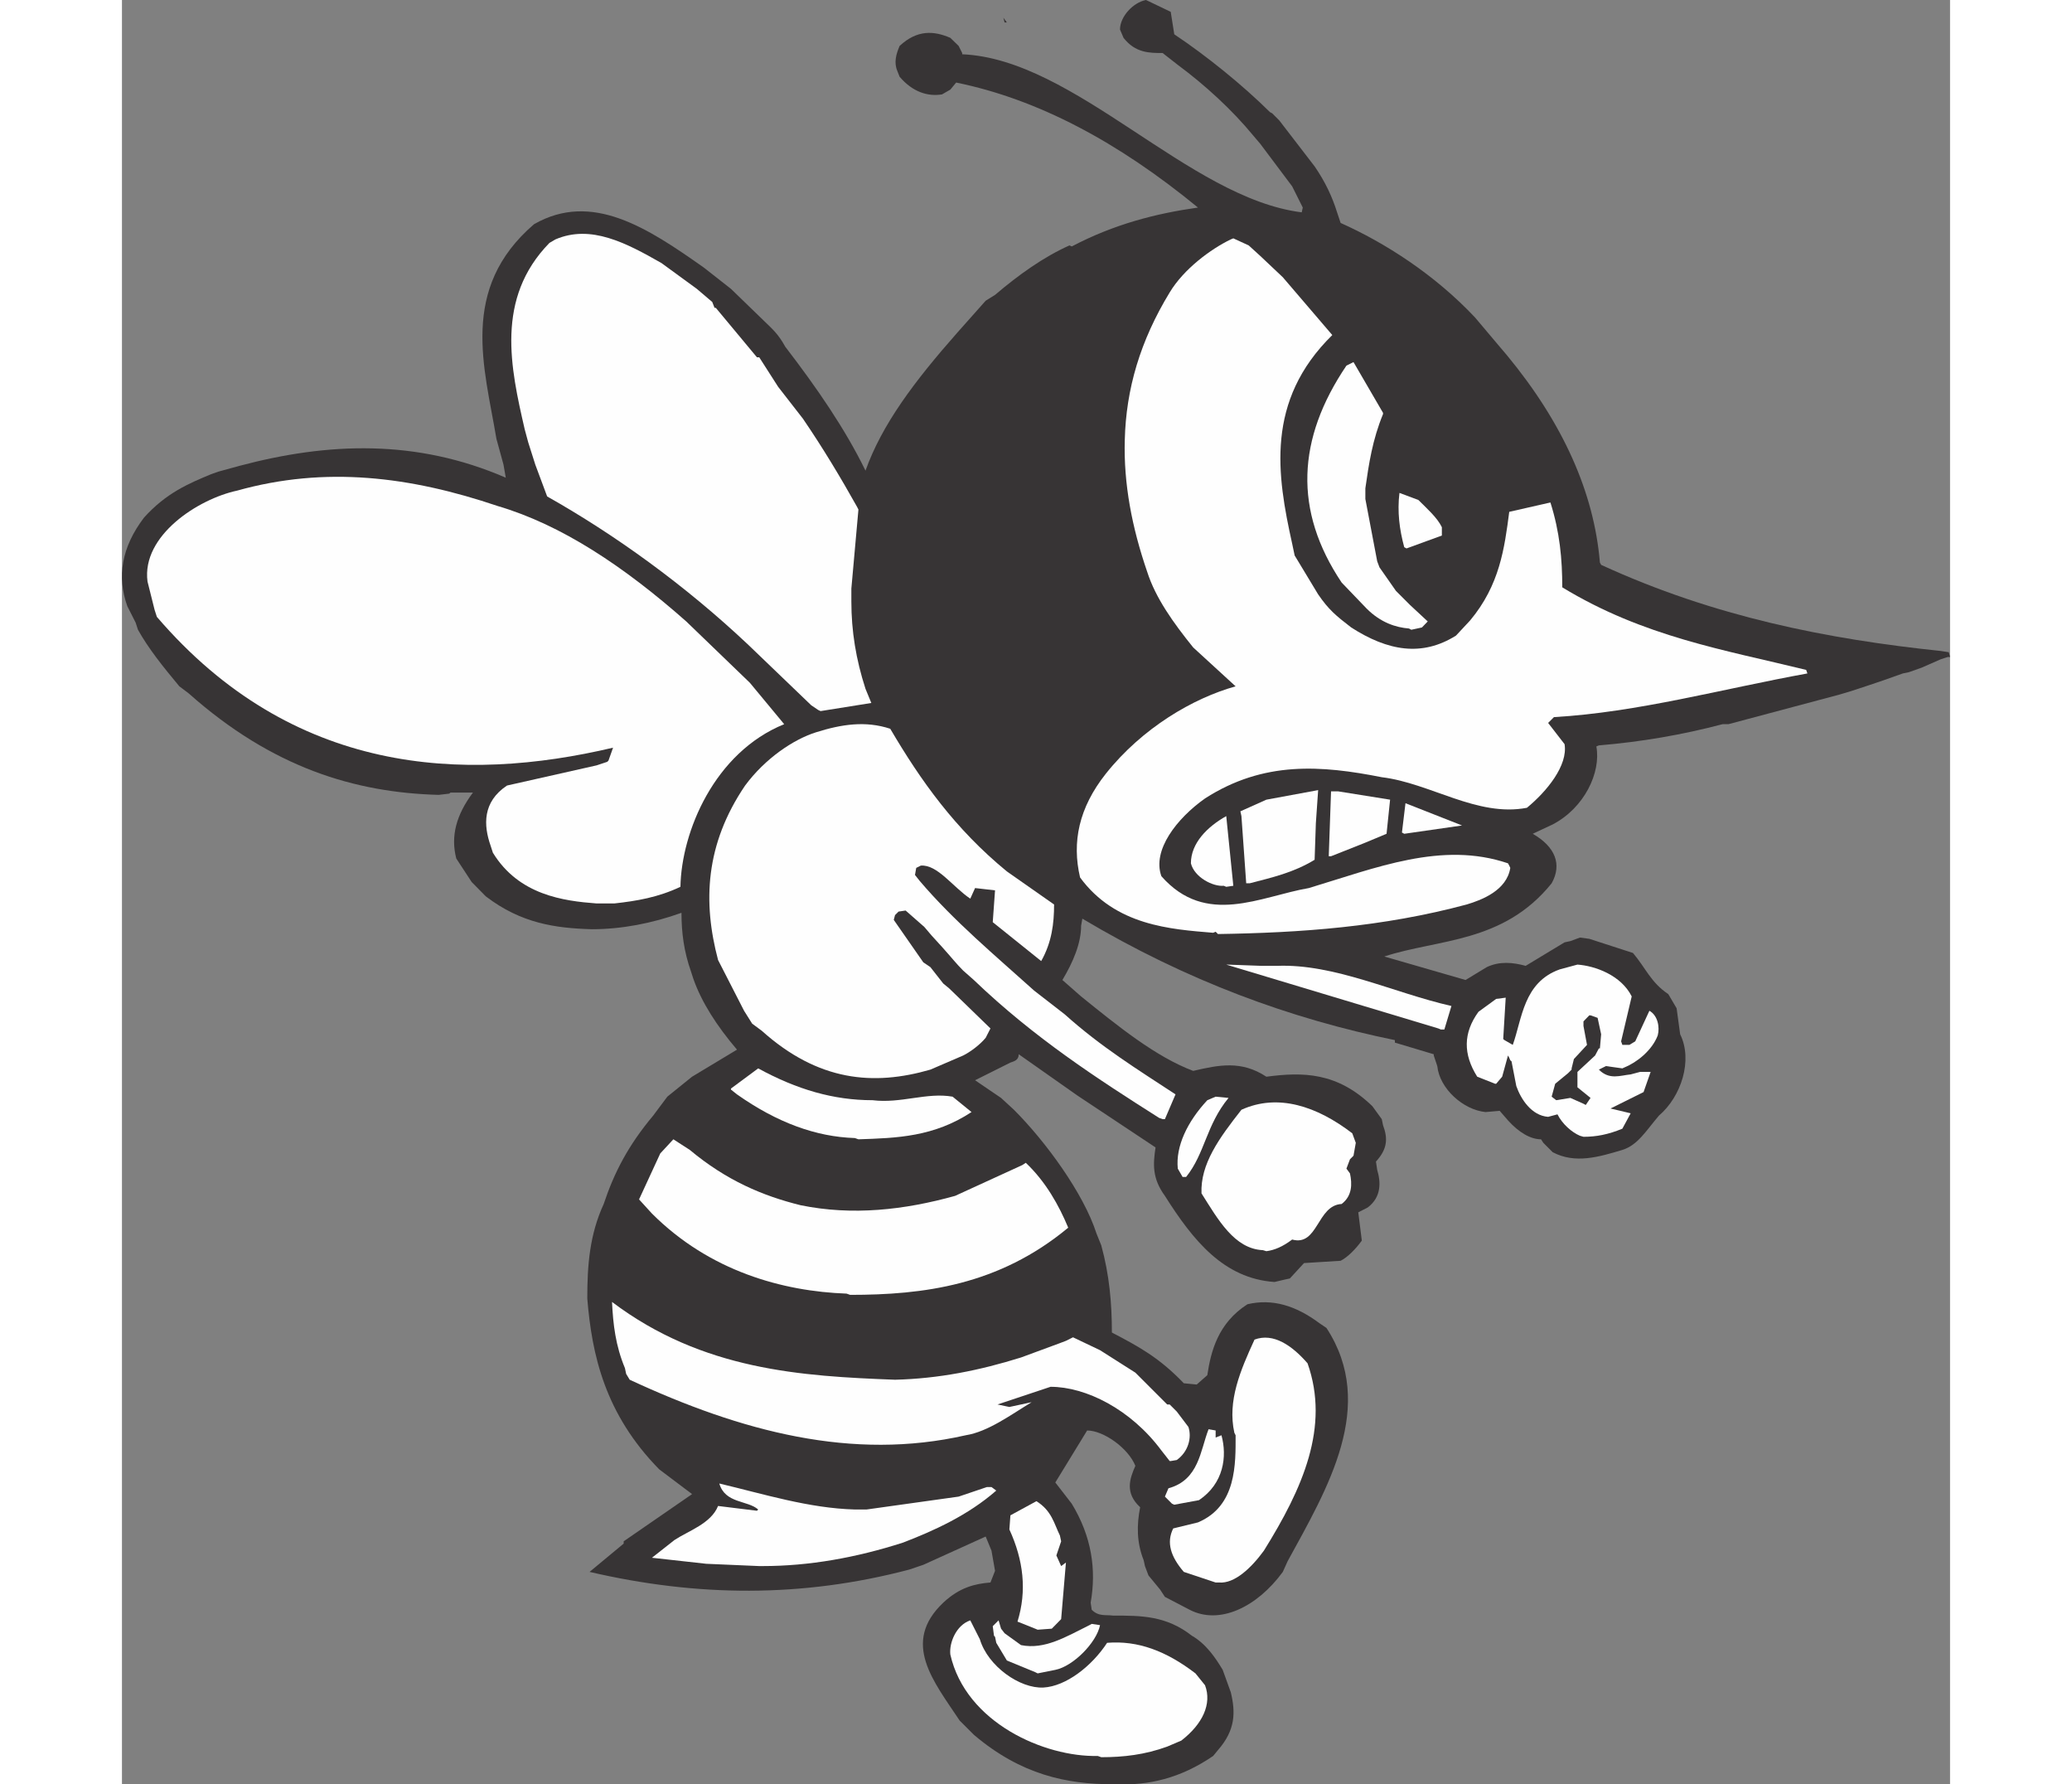 <?xml version="1.0" encoding="UTF-8"?>
<!DOCTYPE svg PUBLIC "-//W3C//DTD SVG 1.1//EN" "http://www.w3.org/Graphics/SVG/1.1/DTD/svg11.dtd">
<!-- Creator: CorelDRAW -->
<svg xmlns="http://www.w3.org/2000/svg" xml:space="preserve" width="7.848in" height="6.757in" version="1.1" style="shape-rendering:geometricPrecision; text-rendering:geometricPrecision; image-rendering:optimizeQuality; fill-rule:evenodd; clip-rule:evenodd"
viewBox="0 0 7847.73 7658.26"
 xmlns:xlink="http://www.w3.org/1999/xlink"
 xmlns:xodm="http://www.corel.com/coreldraw/odm/2003">
 <rect x="0" y="0" width="7847.73" height="7658.26" fill="#808080" stroke="none"/>
 <defs>
  <style type="text/css">
   <![CDATA[
    .fil1 {fill:#FEFEFE}
    .fil0 {fill:#373435}
   ]]>
  </style>
 </defs>
 <g id="Layer_x0020_1">
  <g id="_2008725313280">
   <path class="fil0" d="M4254.1 7657.67c-197.27,0 -394.53,-40.17 -597.15,-212.44l0 0 -60.7 -60.7 0 0c-110.68,-166.92 -252.61,-333.84 -70.51,-506.11 70.51,-66.05 136.57,-81.23 202.62,-86.58l0 0 19.64 -49.98 -15.17 -86.58 -24.99 -60.7 -267.78 121.4 -60.7 20.53 0 0c-460.58,121.4 -911.35,116.93 -1371.94,9.82l0 0 146.39 -121.4 0 0c0,-9.82 0,-9.82 0,-9.82l0 0 293.67 -202.62 -141.03 -106.22 0 0c-232.97,-237.43 -289.2,-490.93 -308.84,-733.72 0,-141.93 9.82,-273.14 70.51,-405.24 45.52,-136.57 106.22,-252.61 212.44,-379.36l0 0 60.7 -81.23 106.22 -85.69 192.8 -116.04 0 0c-86.58,-101.76 -151.74,-202.62 -187.45,-304.38l0 0 -9.82 -30.35 0 0c-30.35,-85.69 -41.06,-166.92 -41.06,-252.61 -126.75,45.52 -257.96,70.51 -384.71,70.51 -156.21,-4.46 -303.49,-24.99 -455.23,-141.03l0 0 -60.7 -61.59 -66.05 -100.86 0 0c-24.99,-96.4 0,-187.45 71.41,-282.96l0 0 -96.4 0 0 0c-5.35,4.46 -5.35,4.46 -5.35,4.46l0 0 -45.52 5.36 0 0c-358.83,-9.82 -713.19,-116.04 -1072.91,-435.59l0 0 -40.17 -30.35 0 0c-71.41,-85.69 -132.11,-161.56 -177.63,-242.79l0 0 -9.82 -30.35 -35.7 -70.52 0 0c-45.52,-126.75 -24.99,-253.5 71.41,-380.25 95.51,-106.22 191.91,-146.39 288.31,-186.56l0 0 30.35 -10.71 91.05 -24.99 0 0c379.36,-100.86 758.72,-116.04 1143.43,50.88l0 0 -9.82 -56.23 -15.18 -55.34 -15.17 -55.34 0 0c-50.88,-304.38 -161.56,-643.57 161.56,-921.17 248.14,-141.92 486.47,15.18 729.26,186.56l0 0 116.04 91.05 141.93 137.46 0 0c35.7,34.81 60.7,55.34 91.05,110.68 136.57,177.63 257.96,354.36 344.55,531.99 70.51,-197.27 207.08,-380.25 394.53,-592.69l0 0 121.4 -136.57 40.16 -24.99 0 0c101.76,-86.58 207.98,-162.46 319.55,-212.44l0 0 9.82 4.46 0 0c182.09,-95.51 359.72,-141.03 541.81,-166.92 -344.55,-282.95 -688.2,-465.05 -1038.1,-536.46l0 0 -24.99 30.35 -35.7 20.53 0 0c-60.7,9.82 -125.86,-9.82 -182.09,-75.87l0 0 -9.82 -24.99 0 0c-15.18,-35.7 -5.36,-71.41 9.82,-107.11 75.87,-70.52 147.28,-65.16 217.8,-34.81l0 0 35.7 34.81 15.17 30.35 0 0c0,5.36 0,5.36 0,5.36 485.58,20.53 971.16,617.68 1457.62,678.38l0 0 4.46 -20.53 -45.52 -91.05 -136.57 -182.09 -30.35 -35.7 0 0c-91.05,-110.68 -207.08,-216.9 -324.02,-303.49l0 0 -65.16 -50.88 0 0c-56.23,0 -116.93,0 -167.81,-65.16l0 0 -15.17 -35.71 0 0c0,-55.34 56.23,-116.04 111.58,-126.75l0 0 106.22 50.88 15.18 96.4 0 0c136.57,91.05 293.67,217.8 410.6,333.84 9.82,5.36 9.82,5.36 9.82,5.36l0 0 30.35 30.35 151.75 197.27 0 0c45.52,66.05 75.87,131.21 96.4,197.27l0 0 15.17 45.52 0 0c191.91,85.69 404.35,222.26 576.62,405.24l0 0 106.22 125.86 30.35 35.7 0 0c242.79,293.67 374.9,591.8 399.89,890.82 5.35,9.82 5.35,9.82 5.35,9.82 485.58,223.15 971.16,318.66 1457.63,369.54l0 0 34.81 5.36 5.36 20.53 0 0c-9.82,0 -9.82,0 -9.82,0l0 0 -30.35 9.82 -81.23 35.7 -55.34 19.64 -25.89 5.36 -85.69 30.35 -60.7 20.53 -75.87 24.99 -50.88 15.17 -475.76 126.75 -24.99 0 0 0c-172.27,45.52 -349.01,75.87 -531.1,91.05 -10.71,4.46 -10.71,4.46 -10.71,4.46 20.53,111.58 -50.88,263.32 -187.45,334.73l0 0 -85.69 40.17 0 0c96.4,55.34 126.75,131.21 81.23,212.44 -207.98,257.96 -486.47,238.32 -718.55,314.2l0 0 349.01 100.86 91.05 -55.34 0 0c55.34,-25.89 111.58,-20.53 166.92,-5.36l0 0 166.92 -100.86 24.99 -5.35 41.06 -15.18 40.17 5.36 187.45 60.7 0 0c55.34,65.16 75.87,125.86 151.75,176.74l0 0 35.7 60.7 15.17 111.58 0 0c55.34,111.58 4.46,267.78 -91.05,349.01 -56.23,66.05 -91.05,126.75 -157.1,147.28 -100.86,30.35 -202.62,60.7 -299.02,9.82l0 0 -40.17 -40.17 -9.82 -15.17 0 0c-45.52,0 -96.4,-30.35 -141.93,-81.23l0 0 -35.7 -41.06 -60.7 5.36 0 0c-96.4,-9.82 -197.27,-100.86 -207.08,-197.27l0 0 -15.18 -45.52 0 0c0,-5.35 0,-5.35 0,-5.35l0 0 -166.92 -49.99 0 -10.71 0 0c-445.41,-91.05 -890.82,-252.61 -1341.59,-521.28l0 0 -5.36 30.35 0 0c0,75.87 -34.81,157.1 -80.33,232.97l0 0 80.33 70.51 0 0c157.1,126.75 319.55,258.86 481.11,319.55 111.58,-25.89 207.09,-45.52 314.2,24.99 156.21,-20.53 303.49,-20.53 455.23,126.75l0 0 40.17 55.34 5.36 25.89 0 0c20.53,55.34 20.53,100.86 -30.35,156.21l0 0 5.36 35.7 0 0c15.17,50.88 19.64,116.04 -41.06,161.56l0 0 -40.17 20.53 15.17 121.4 0 0c-25.88,35.7 -60.7,71.41 -91.05,86.58l0 0 -157.1 9.82 -60.7 66.05 -20.53 4.46 -45.52 10.71 0 0c-217.8,-15.17 -349.01,-177.63 -470.4,-369.54 -55.34,-75.87 -50.88,-136.57 -40.17,-207.98l0 0 -334.73 -222.26 -252.61 -177.63 0 0c0,25.88 -20.53,30.35 -35.7,35.7l0 0 -151.74 75.87 111.57 75.87 55.34 50.88 0 0c136.57,136.57 299.02,358.83 354.37,531.1l0 0 20.53 50.88 0 0c34.81,126.75 45.52,248.15 45.52,374 116.04,60.7 202.62,107.11 308.84,217.8l0 0 55.34 5.36 45.52 -40.17 0 0c15.18,-101.76 45.52,-223.15 172.27,-304.38 106.22,-24.99 207.09,5.35 308.84,81.23l0 0 30.35 20.53 0 0c217.8,333.84 4.46,688.2 -166.92,1001.51l0 0 -20.53 45.52 0 0c-111.58,152.64 -273.14,228.51 -399.89,162.45l0 0 -106.22 -55.34 -20.53 -31.24 -49.99 -60.7 -15.17 -40.17 -5.36 -24.99 0 0c-30.35,-75.87 -30.35,-151.74 -15.17,-227.61 -66.05,-60.7 -45.52,-121.4 -20.53,-177.63 -30.35,-75.87 -136.57,-151.74 -207.08,-151.74l0 0 -136.57 223.15 70.51 91.05 0 0c85.69,141.03 106.22,282.96 81.23,424.88l0 0 4.46 30.35 0 0c30.35,30.35 60.7,20.53 91.05,24.99 122.29,0 228.51,0 339.19,86.58 60.7,34.81 101.76,95.51 132.11,146.39l0 0 34.81 96.4 0 0c20.53,85.69 20.53,161.56 -55.34,248.14l0 0 -20.53 24.99 0 0c-141.03,96.4 -277.6,126.75 -415.06,121.4l0 0 -15.17 0z"/>
   <path class="fil1" d="M4188.93 7536.28c-227.61,5.36 -566.8,-141.93 -632.85,-435.59 -5.36,-49.98 24.99,-125.86 85.69,-146.39l0 0 41.06 81.23 0 0c34.81,116.04 172.27,212.44 273.14,207.08 96.4,-5.36 207.09,-91.05 273.14,-191.91 132.11,-10.71 253.5,34.81 379.36,131.21l0 0 41.06 50.88 0 0c30.35,80.33 -10.71,166.92 -101.76,237.43l0 0 -60.7 25.89 0 0c-95.51,34.81 -187.45,45.52 -282.95,45.52l0 0 -15.18 -5.36z"/>
   <path class="fil1" d="M3920.26 7176.55l-121.39 -49.98 -45.52 -75.87 -5.36 -25.89 0 0c-4.46,-4.46 -4.46,-4.46 -4.46,-4.46l0 0 -5.35 -41.06 24.99 -24.99 10.71 35.7 15.17 19.64 70.51 50.88 0 0c101.76,20.53 192.8,-35.7 293.67,-85.69 9.82,-5.36 9.82,-5.36 9.82,-5.36l0 0 35.7 5.36 0 0c-15.17,75.87 -116.04,176.74 -191.91,191.91l0 0 -75.87 15.17 -10.71 -5.36z"/>
   <path class="fil1" d="M3920.26 6990l-75.87 -30.35 0 0c41.06,-132.11 25.89,-263.32 -34.81,-395.42l0 0 4.46 -60.7 111.58 -60.7 0 0c66.05,41.06 75.87,96.4 100.86,147.28l0 0 5.36 24.99 -20.53 60.7 20.53 45.52 20.53 -15.17 -20.53 242.79 -40.17 41.06 -60.7 4.46 -10.71 -4.46z"/>
   <path class="fil1" d="M4695.04 6791.84l-136.57 -45.52 0 0c-56.23,-65.16 -75.87,-125.86 -45.52,-186.56l0 0 106.22 -25.89 0 0c166.92,-70.51 161.56,-252.61 161.56,-374 -5.36,-10.71 -5.36,-10.71 -5.36,-10.71 -30.35,-136.57 25.89,-267.78 86.58,-399.89 81.23,-30.35 161.56,25.88 227.61,101.76 96.4,273.14 -20.53,536.46 -187.45,804.24 -55.34,75.87 -126.75,141.93 -191.91,136.57l0 0 -15.18 0z"/>
   <path class="fil1" d="M2735.77 6721.33l-227.61 -9.82 -232.97 -25.88 96.4 -75.87 0 0c60.7,-40.17 157.1,-70.52 187.45,-146.39l0 0 166.92 20.53 0 0c5.35,-5.36 5.35,-5.36 5.35,-5.36 -45.52,-40.17 -141.92,-24.99 -166.92,-111.58 191.91,45.52 384.71,106.22 581.98,111.58l0 0 49.99 0 395.42 -55.34 121.4 -41.06 19.63 0 20.53 15.17 0 0c-121.39,106.22 -267.78,172.28 -399.89,223.15 -202.62,65.16 -404.35,100.86 -602.51,100.86l0 0 -15.17 0z"/>
   <path class="fil1" d="M4507.6 6453.54l-30.35 -30.35 15.17 -35.7 0 0c131.21,-35.7 136.57,-162.46 172.27,-253.5l0 0 30.35 5.36 0 30.35 24.99 -9.82 0 0c24.99,91.05 9.82,207.08 -96.4,278.49l0 0 -106.22 19.64 -9.82 -4.46z"/>
   <path class="fil1" d="M4497.78 6270.56l-35.71 -45.52 0 0c-131.21,-176.74 -324.02,-273.14 -475.76,-273.14l0 0 -227.61 75.87 50.88 10.71 95.51 -20.53 0 0c-91.05,55.34 -187.44,126.75 -282.95,141.93 -486.47,110.68 -962.23,-15.18 -1442.45,-238.33l0 0 -15.18 -24.99 -5.35 -24.99 0 0c-40.17,-96.4 -50.88,-187.45 -55.34,-283.85 389.18,293.67 814.95,318.66 1214.84,333.84 186.56,-4.46 364.18,-40.17 540.92,-95.51l0 0 166.92 -61.59 25.88 -9.82 30.35 -15.17 116.04 55.34 151.74 96.4 136.57 136.57 0 0c10.71,0 10.71,0 10.71,0l0 0 30.35 30.35 49.99 66.05 0 0c15.17,45.52 0,106.22 -49.99,141.93l0 0 -25.89 4.46 -4.46 0z"/>
   <path class="fil1" d="M3110.67 5552.01c-273.14,-9.82 -587.34,-95.51 -835.48,-343.65l0 0 -55.34 -60.7 91.05 -197.27 56.23 -60.7 70.51 45.52 0 0c157.1,131.21 313.3,197.27 475.76,237.43 222.26,45.52 445.41,20.53 663.21,-40.17l0 0 288.31 -132.11 15.17 -9.82 0 0c85.69,81.23 141.93,182.09 182.09,278.49 -299.02,248.15 -622.14,288.31 -936.34,288.31l0 0 -15.17 -5.36z"/>
   <path class="fil1" d="M4897.67 5365.46c-122.29,-5.35 -192.8,-132.11 -263.32,-243.68 -5.36,-125.86 75.87,-237.43 171.38,-358.83 157.1,-71.41 324.02,-15.17 475.76,100.86l0 0 15.18 41.06 -9.82 55.34 -15.17 15.17 -15.17 40.17 15.17 20.53 0 0c9.82,45.52 9.82,96.4 -35.7,131.21 -106.22,5.35 -100.86,182.98 -212.44,152.64 -40.17,30.35 -75.87,45.52 -110.68,49.98l0 0 -15.17 -4.46z"/>
   <path class="fil1" d="M4553.12 5051.26l-20.53 -35.71 0 0c-9.82,-95.51 41.06,-201.73 126.75,-293.67l0 0 35.7 -15.18 55.34 5.36 0 0c-96.4,116.93 -100.86,238.33 -182.09,339.19l0 0 -15.17 0z"/>
   <path class="fil1" d="M3146.37 4884.34c-166.92,-5.36 -333.84,-66.05 -506.11,-187.45l0 0 -25.89 -20.53 0 0c0,-4.46 0,-4.46 0,-4.46l0 0 116.93 -86.58 0 0c166.92,91.05 324.02,136.57 490.93,136.57 121.4,15.17 232.97,-34.81 343.65,-15.18l0 0 81.23 66.05 0 0c-161.56,106.22 -318.66,111.58 -485.58,116.93l0 0 -15.17 -5.36z"/>
   <path class="fil1" d="M6258.89 4874.52c-35.7,-15.18 -75.87,-50.88 -96.4,-91.94l0 0 -40.17 10.71 0 0c-71.41,-5.36 -116.93,-75.87 -136.57,-132.11l0 0 -20.53 -106.22 0 0c-5.35,-4.46 -5.35,-4.46 -5.35,-4.46 -4.46,-10.71 -4.46,-10.71 -4.46,-10.71 -5.36,-9.82 -5.36,-9.82 -5.36,-9.82l0 0 -24.99 91.05 -25.88 30.35 0 0c-4.46,0 -4.46,0 -4.46,0l0 0 -76.76 -30.35 0 0c-60.7,-96.4 -60.7,-187.45 5.36,-278.49l0 0 75.87 -55.34 41.06 -5.36 -10.71 177.63 0 0c5.36,4.46 5.36,4.46 5.36,4.46l0 0 35.7 20.53 0 0c40.17,-111.58 45.52,-268.67 201.73,-324.02l0 0 75.87 -20.53 0 0c75.87,5.36 187.45,45.52 232.97,136.57l0 0 -45.52 192.8 5.36 15.18 30.35 0 24.99 -15.18 60.7 -131.21 0 0c35.7,19.64 45.52,70.52 35.7,106.22 -24.99,65.16 -91.05,116.04 -141.93,136.57 -9.82,4.46 -9.82,4.46 -9.82,4.46l0 0 -70.52 -9.82 -30.35 15.17 0 0c45.52,45.52 91.05,24.99 136.57,20.53l0 0 40.17 -10.71 45.52 0 -30.35 86.58 -141.93 70.52 86.58 20.53 -35.7 66.05 0 0c-60.7,24.99 -111.58,34.81 -166.92,34.81l0 0 -15.17 -4.46z"/>
   <path class="fil1" d="M4452.26 4797.76c-263.32,-166.92 -536.46,-343.65 -795.31,-591.8l0 0 -45.52 -40.17 0 0c-30.35,-30.35 -49.98,-56.23 -91.05,-101.76l0 0 -45.52 -49.98 -30.35 -35.7 -80.33 -70.52 -30.35 4.46 -15.17 15.17 -5.36 20.53 126.75 182.09 30.35 20.53 55.34 70.51 24.99 20.53 25.89 24.99 151.74 147.28 -20.53 40.17 0 0c-24.99,30.35 -66.05,60.7 -96.4,75.87l0 0 -141.03 60.7 0 0c-243.68,70.52 -481.11,50.88 -723.9,-166.92l0 0 -41.06 -30.35 -34.81 -55.34 -111.58 -217.8 0 0c-66.05,-248.14 -55.34,-496.29 116.04,-748.89 86.58,-116.93 207.98,-198.16 304.38,-228.51 110.68,-34.81 212.44,-49.99 318.66,-15.18 131.21,223.15 278.49,430.24 500.75,612.33l0 0 202.62 141.92 0 0c0,81.23 -9.82,162.45 -55.34,242.79l0 0 -207.98 -166.92 9.82 -136.57 -85.69 -9.82 -20.53 45.52 0 0c-75.87,-50.88 -141.03,-147.28 -212.44,-141.92l0 0 -19.64 9.82 -5.35 30.35 20.53 25.89 0 0c146.39,172.27 328.48,324.01 490.93,470.4l0 0 131.21 101.76 0 0c157.1,141.03 314.2,237.43 475.76,343.65l0 0 -45.52 106.22 0 0c-9.82,0 -9.82,0 -9.82,0l0 0 -15.17 -5.35z"/>
   <path class="fil0" d="M6274.06 4737.06l-56.23 -24.99 -60.7 9.82 -19.64 -15.18 15.18 -55.34 55.34 -45.52 15.17 -15.17 0 0c0,-5.35 0,-5.35 0,-5.35l0 0 9.82 -40.17 56.23 -60.7 -15.18 -81.23 0 -19.64 24.99 -25.89 0 0c5.36,0 5.36,0 5.36,0l0 0 30.35 10.71 15.17 70.51 -5.35 60.7 0 0c-4.46,0 -4.46,0 -4.46,0l0 0 -16.07 30.35 -75.87 70.52 0 66.05 56.23 45.52 -20.53 30.35 -9.82 -5.35z"/>
   <path class="fil1" d="M5651.02 4413.94l-910.46 -274.03 0 0c4.46,0 4.46,0 4.46,0l0 0 147.28 5.36 66.05 0 0 0c247.25,-9.82 500.75,116.04 748.9,172.27l0 0 -30.35 100.86 -15.17 0 -10.71 -4.46z"/>
   <path class="fil1" d="M4684.33 4003.34c-182.09,-15.17 -419.52,-30.35 -571.27,-237.43 -35.7,-151.74 -5.35,-299.02 110.68,-445.41 157.1,-197.27 374.89,-324.02 556.99,-374.89l0 0 -182.09 -166.92 0 0c-85.69,-106.22 -161.56,-212.44 -197.26,-324.02 -66.05,-191.91 -101.76,-379.36 -96.4,-566.81 5.35,-217.8 66.05,-424.88 192.8,-632.86 60.7,-100.86 176.74,-186.56 262.42,-227.62 10.71,-4.46 10.71,-4.46 10.71,-4.46l0 0 66.05 30.35 49.99 45.52 96.4 91.05 212.44 248.14 0 0c-288.31,282.96 -237.43,601.62 -172.27,895.28l0 0 10.71 50.88 15.17 24.99 85.69 141.93 0 0c45.52,66.05 75.87,91.05 141.93,141.93 157.1,100.86 303.49,126.75 449.87,34.81l0 0 60.7 -65.16 0 0c126.75,-151.74 147.28,-308.84 167.81,-465.94l0 0 176.74 -40.17 0 0c40.17,126.75 50.88,242.79 50.88,364.18 349.01,212.44 698.02,268.68 1047.03,354.37 5.36,15.18 5.36,15.18 5.36,15.18 -364.18,66.05 -728.37,166.92 -1088.09,187.45l0 0 -24.99 24.99 70.52 91.05 0 0c15.17,91.05 -75.87,202.62 -161.56,273.14 -213.33,41.06 -415.06,-106.22 -623.04,-131.21 -257.96,-50.88 -506.11,-71.41 -758.72,91.05 -121.4,85.69 -227.62,222.26 -187.45,333.84 191.91,217.79 424.88,86.58 632.86,50.88 288.31,-86.58 571.27,-202.62 855.12,-106.22 5.36,9.82 5.36,9.82 5.36,9.82 4.46,9.82 4.46,9.82 4.46,9.82 -15.18,96.4 -121.4,137.46 -187.45,157.1 -358.83,96.4 -713.19,121.39 -1067.56,126.75l0 0 -9.82 -9.82 -10.71 4.46z"/>
   <path class="fil1" d="M2037.76 3877.48c-141.93,-10.71 -333.84,-35.7 -445.41,-217.79l0 0 -9.82 -30.35 0 0c-30.35,-86.58 -35.7,-187.45 70.52,-257.96l0 0 384.71 -86.58 45.52 -15.17 0 0c5.35,-5.36 5.35,-5.36 5.35,-5.36l0 0 19.64 -55.34 0 0c-642.68,151.74 -1376.4,116.93 -1958.38,-561.45l0 0 -9.82 -30.35 -30.35 -121.39 0 0c-25.89,-197.27 217.8,-354.37 384.71,-390.07 379.36,-106.22 743.54,-60.7 1118.44,66.05 273.14,80.33 540.92,257.96 809.59,495.4l0 0 273.14 263.32 147.28 177.63 0 0c-299.02,121.4 -440.95,460.59 -445.41,698.02 -96.4,45.52 -187.45,60.7 -283.85,71.41l0 0 -70.51 0 -5.36 0z"/>
   <path class="fil1" d="M4729.86 3801.61c-45.52,4.46 -125.86,-35.71 -141.03,-96.4 0,-86.58 70.51,-157.1 151.74,-202.62l0 0 30.35 299.02 -30.35 4.46 -10.71 -4.46z"/>
   <path class="fil1" d="M4826.26 3790.9l-20.53 -288.31 -4.46 -20.53 111.58 -49.98 222.26 -41.06 -9.82 141.92 -5.35 157.1 0 0c-91.05,55.34 -182.09,75.87 -278.49,100.86l0 0 -15.17 0z"/>
   <polygon class="fil1" points="5180.62,3674.86 5190.44,3396.37 5220.79,3396.37 5443.94,3432.07 5428.77,3578.46 5332.37,3618.63 5190.44,3674.86 "/>
   <polygon class="fil1" points="5494.82,3573.1 5509.99,3447.25 5752.78,3542.76 5504.64,3578.46 "/>
   <path class="fil1" d="M2989.27 3047.36l-30.35 -20.53 -268.67 -257.96 0 0c-273.14,-257.96 -576.63,-475.76 -864.94,-638.21l0 0 -50.88 -136.57 -30.35 -95.51 -15.17 -56.23 0 0c-60.7,-263.32 -126.75,-561.45 106.22,-799.78l0 0 25.89 -15.17 0 0c151.74,-65.16 303.49,15.17 455.23,101.76l0 0 151.74 110.68 66.05 56.23 9.82 24.99 0 0c5.36,0 5.36,0 5.36,0l0 0 176.74 212.44 0 0c9.82,0 9.82,0 9.82,0l0 0 81.23 126.75 106.22 136.57 0 0c86.58,126.75 162.45,253.5 232.97,379.36 5.35,10.71 5.35,10.71 5.35,10.71l0 0 -30.35 339.19 0 55.34 0 0c0,126.75 19.64,248.15 60.7,374.9l0 0 24.99 60.7 -217.79 34.81 -9.82 -4.46z"/>
   <path class="fil1" d="M5525.17 2697.46c-56.23,-4.46 -121.4,-24.99 -182.09,-85.69l0 0 -107.11 -111.58 0 0c-207.09,-308.84 -191.91,-616.79 20.53,-930.99l0 0 30.35 -15.17 126.75 217.8 0 0c0,5.36 0,5.36 0,5.36 -45.52,110.68 -60.7,212.44 -75.87,318.66l0 0 0 45.52 50.88 267.78 9.82 25.89 70.52 100.86 60.7 60.7 75.87 70.51 -24.99 25.89 -45.52 9.82 -9.82 -5.36z"/>
   <path class="fil1" d="M5504.64 2348.45c-20.53,-75.87 -30.35,-151.74 -20.53,-232.97l0 0 81.23 30.35 0 0c35.7,35.7 81.23,75.87 100.86,116.93l0 0 0 35.7 -151.75 55.34 -9.82 -5.36z"/>
   <polygon class="fil0" points="3789.05,96.4 3783.69,75.87 3798.87,96.4 "/>
  </g>
 </g>
</svg>
